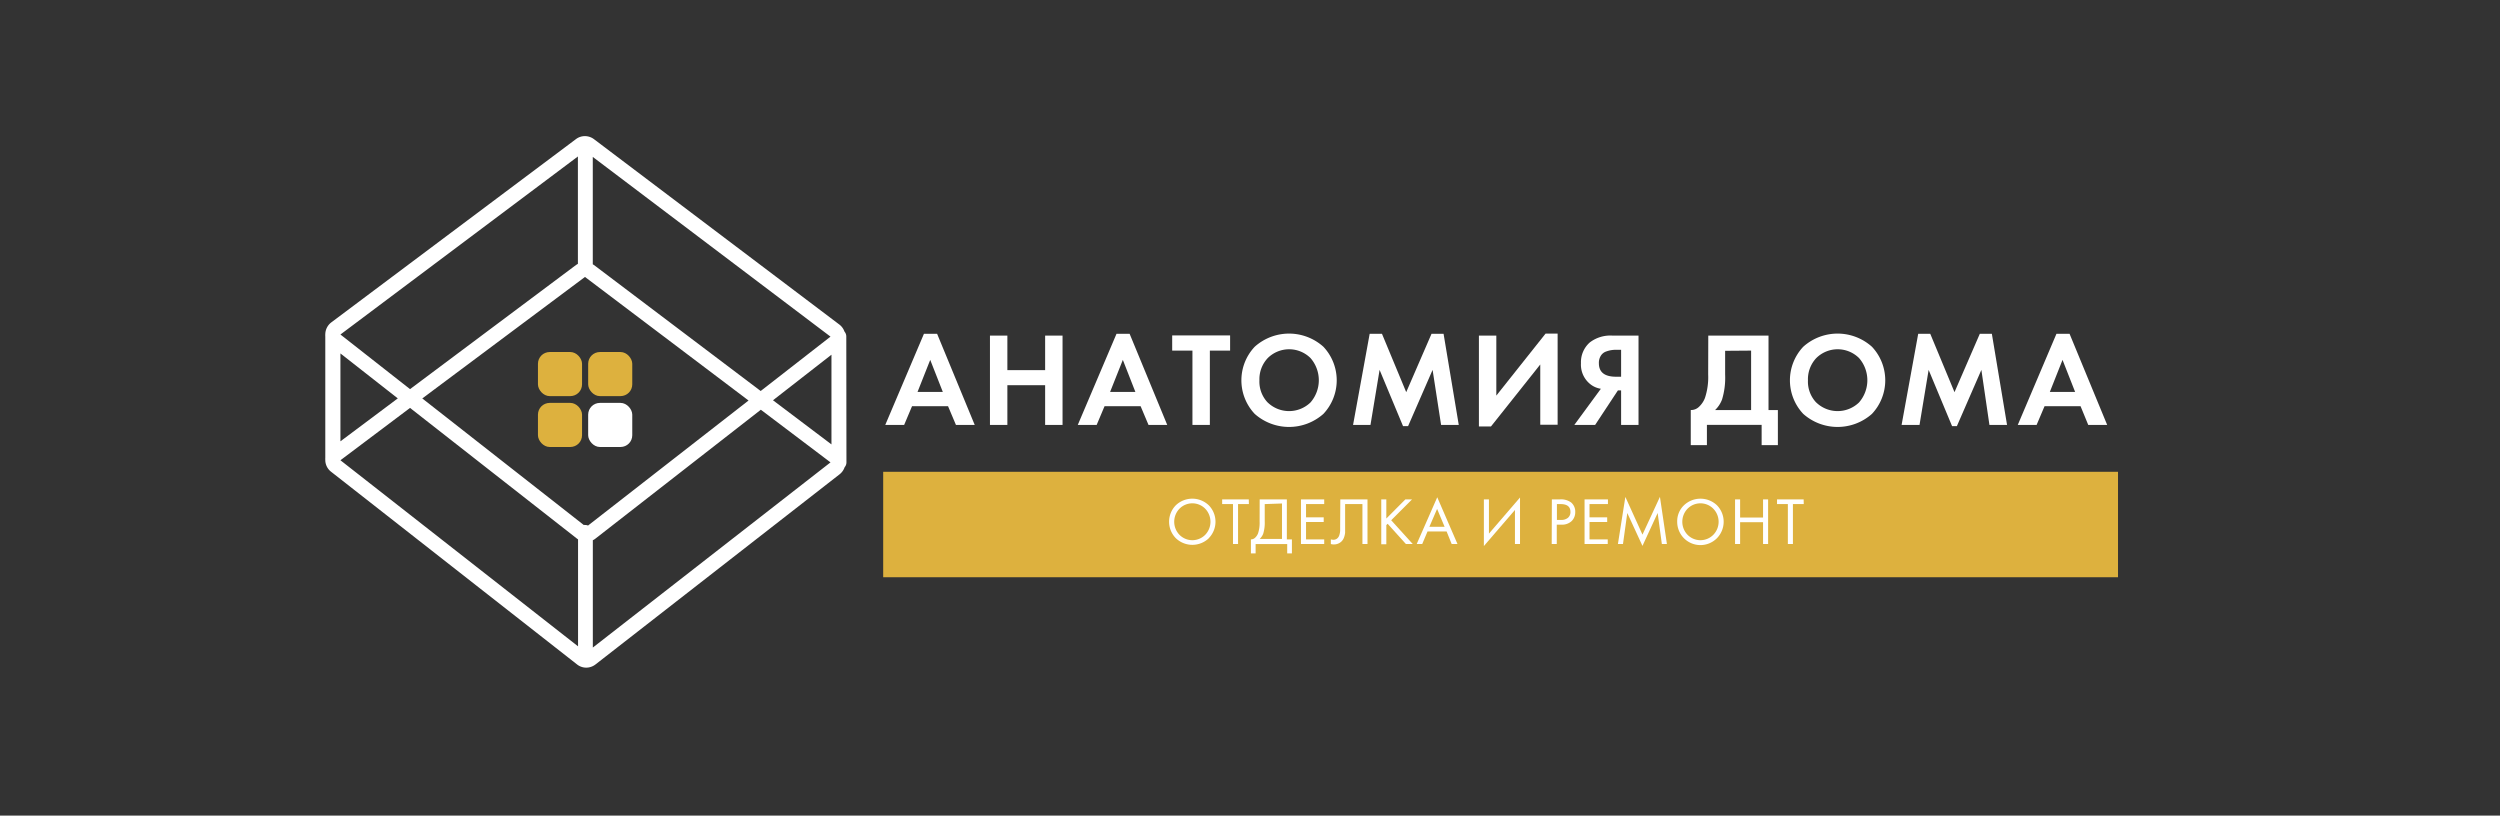 <?xml version="1.0" encoding="UTF-8"?> <svg xmlns="http://www.w3.org/2000/svg" id="Слой_1" data-name="Слой 1" viewBox="0 0 493.86 161.12"><rect x="0" y="0" width="493.86" height="161.12" fill="#333333" stroke="none"/> <defs> <style>.cls-1{fill:#fff;}.cls-2{fill:#ddb13e;}</style> </defs> <title>ЛОГО АНАТОМИЯ ДОМА НА ЧЕРНЫЙ ФОН</title> <path class="cls-1" d="M167.18,66.5a1.5,1.5,0,0,0-.36-1,3,3,0,0,0-1-1.38l-48.5-36.64a3,3,0,0,0-1.77-.59,2.92,2.92,0,0,0-1.76.58L65.44,63.69A3,3,0,0,0,64.26,66a3.41,3.41,0,0,0,0,.46v24a2.35,2.35,0,0,0,0,.37,2.94,2.94,0,0,0,1.13,2.35L114,131.26a2.91,2.91,0,0,0,1.81.63,3,3,0,0,0,1.81-.62l48.28-37.61a3,3,0,0,0,.95-1.36,1.48,1.48,0,0,0,.36-1Zm-2.93,21.29L152.7,79.07l11.55-9Zm-.19-21.29L150.27,77.24,117.33,52.35l-.23-.14V31Zm-47.9,37.32a1.32,1.32,0,0,0-.53-.11,1.55,1.55,0,0,0-.31,0l-31.9-25,32.14-24,32.31,24.41Zm-2-72.91V52.12l-.36.22L81,76.87,67.25,66.08v0s0,0,0,0ZM67.25,69.82,78.58,78.7,67.25,87.18Zm0,21.1a0,0,0,0,0,0,0v0L81,80.58l33,25.84.19.13v21.13Zm49.86,37v-21.2a2.48,2.48,0,0,0,.49-.3L150.3,80.94l13.76,10.4Z"></path> <rect class="cls-2" x="116.19" y="69.54" width="8.71" height="8.71" rx="2.32"></rect> <rect class="cls-2" x="106.27" y="69.54" width="8.71" height="8.71" rx="2.32"></rect> <rect class="cls-2" x="106.27" y="79.59" width="8.71" height="8.71" rx="2.32"></rect> <rect class="cls-1" x="116.19" y="79.59" width="8.71" height="8.71" rx="2.32"></rect> <path class="cls-1" d="M188.84,83.94l-1.56-3.7h-7.11l-1.56,3.7h-3.73l7.64-18h2.6l7.43,18Zm-7.59-6.51h5l-2.49-6.34Z"></path> <path class="cls-1" d="M199,66.3v6.82h7.46V66.3h3.44V83.94h-3.44V76.09H199v7.85h-3.44V66.3Z"></path> <path class="cls-1" d="M226.88,83.94l-1.56-3.7H218.2l-1.56,3.7h-3.73l7.65-18h2.59l7.43,18Zm-7.59-6.51h5l-2.48-6.34Z"></path> <path class="cls-1" d="M243,69.26h-4V83.94h-3.44V69.26h-4v-3H243Z"></path> <path class="cls-1" d="M247.86,68.5a10.15,10.15,0,0,1,13.57,0,9.67,9.67,0,0,1,0,13.26,10.21,10.21,0,0,1-13.57,0,9.67,9.67,0,0,1,0-13.26Zm2.56,11a6.09,6.09,0,0,0,8.46,0,6.67,6.67,0,0,0,0-8.77,6,6,0,0,0-8.44,0,6.09,6.09,0,0,0-1.65,4.39A6,6,0,0,0,250.42,79.51Z"></path> <path class="cls-1" d="M267.29,83.94l3.28-18H273l4.79,11.53,5-11.53h2.38l3,18h-3.49L283,73.07l-4.84,11.11h-1l-4.63-11.11-1.8,10.87Z"></path> <path class="cls-1" d="M292.15,66.3h3.44V78.15l9.73-12.25h2.38v18h-3.43V72l-9.74,12.25h-2.38Z"></path> <path class="cls-1" d="M323.68,66.3V83.94h-3.44V77.12h-.63l-4.5,6.82H311l5.24-7.14a4.42,4.42,0,0,1-1.93-.79,4.92,4.92,0,0,1-2-4.26,5.19,5.19,0,0,1,1.74-4.1,6.66,6.66,0,0,1,4.53-1.35Zm-3.44,2.8h-1.06a5.55,5.55,0,0,0-.82.06,5.39,5.39,0,0,0-1.05.27,2,2,0,0,0-1.06.82,2.62,2.62,0,0,0-.4,1.5q0,2.67,3.39,2.67h1Z"></path> <path class="cls-1" d="M337.46,66.3h11.9V81h1.85v6.93H348v-4H337.19v4H334V81a2.26,2.26,0,0,0,1.64-.65,4.66,4.66,0,0,0,1.16-1.73,13,13,0,0,0,.64-4.63Zm3.33,3V74a14.76,14.76,0,0,1-.61,4.92A5.72,5.72,0,0,1,338.81,81h7.11V69.26Z"></path> <path class="cls-1" d="M356.22,68.5a10.15,10.15,0,0,1,13.57,0,9.67,9.67,0,0,1,0,13.26,10.21,10.21,0,0,1-13.57,0,9.67,9.67,0,0,1,0-13.26Zm2.56,11a6.09,6.09,0,0,0,8.46,0,6.67,6.67,0,0,0,0-8.77,6,6,0,0,0-8.44,0,6.09,6.09,0,0,0-1.65,4.39A6,6,0,0,0,358.78,79.51Z"></path> <path class="cls-1" d="M375.65,83.94l3.28-18h2.38l4.79,11.53,5-11.53h2.38l3,18H393l-1.59-10.87-4.84,11.11h-.95l-4.63-11.11-1.8,10.87Z"></path> <path class="cls-1" d="M412.52,83.94,411,80.24h-7.11l-1.57,3.7h-3.72l7.64-18h2.59l7.43,18Zm-7.59-6.51h5l-2.49-6.34Z"></path> <rect class="cls-2" x="174.47" y="93.2" width="243.93" height="20.83"></rect> <path class="cls-1" d="M238.8,106.32a4.71,4.71,0,0,1-6.52,0,4.64,4.64,0,0,1,0-6.51,4.71,4.71,0,0,1,6.5,0,4.64,4.64,0,0,1,0,6.51Zm-.72-5.83a3.57,3.57,0,0,0-5.08,0,3.72,3.72,0,0,0,0,5.16,3.57,3.57,0,0,0,5.08,0,3.72,3.72,0,0,0,0-5.16Z"></path> <path class="cls-1" d="M246.71,99.58h-2.14v7.89h-1V99.58h-2.14v-.93h5.26Z"></path> <path class="cls-1" d="M248.84,98.65h5.37v7.9h1v2.77h-.93v-1.85h-6.24v1.85h-.93v-2.77a1.15,1.15,0,0,0,.83-.33,2.33,2.33,0,0,0,.58-.86,6.67,6.67,0,0,0,.31-2.32Zm1,.93V103a7.31,7.31,0,0,1-.31,2.46,2.93,2.93,0,0,1-.68,1h4.4v-7Z"></path> <path class="cls-1" d="M261.59,98.65v.93H258v2.62h3.49v.92H258v3.43h3.59v.92H257V98.65Z"></path> <path class="cls-1" d="M264.77,98.65h5.37v8.82h-1V99.58h-3.42v4.73c0,.42,0,.73,0,.93a3.82,3.82,0,0,1-.2.88,2.1,2.1,0,0,1-.58.9,2.16,2.16,0,0,1-1.51.53,2,2,0,0,1-.53-.08v-.92a1.85,1.85,0,0,0,.49.08,1.16,1.16,0,0,0,.86-.35,1.46,1.46,0,0,0,.36-.68,3.47,3.47,0,0,0,.13-.75c0-.2,0-.51,0-.93Z"></path> <path class="cls-1" d="M273.86,98.65v3.78l3.76-3.78h1.32l-4.12,4.12,4.26,4.7h-1.35l-3.61-4-.26.25v3.79h-1V98.65Z"></path> <path class="cls-1" d="M286.77,107.47l-1-2.48H282l-1.05,2.48h-1.09l4.06-9.24,4,9.24Zm-4.4-3.41h3l-1.48-3.53Z"></path> <path class="cls-1" d="M299.27,107.47v-6.73l-6.14,7.13V98.65h1v6.76l6.14-7.13v9.19Z"></path> <path class="cls-1" d="M306.56,98.65h1.6a3.36,3.36,0,0,1,2.22.62,2.38,2.38,0,0,1,.8,1.9,2.45,2.45,0,0,1-.69,1.75,2.78,2.78,0,0,1-2.1.72h-.86v3.83h-1Zm1,.93v3.13h.81a2.06,2.06,0,0,0,1.37-.42,1.47,1.47,0,0,0,.49-1.18c0-1-.64-1.53-1.94-1.53Z"></path> <path class="cls-1" d="M317.64,98.65v.93H314v2.62h3.49v.92H314v3.43h3.6v.92h-4.58V98.65Z"></path> <path class="cls-1" d="M320.61,107.47h-1l1.47-9.31,3.38,7.45,3.45-7.46,1.38,9.32h-1l-.83-6.13-3,6.5-3-6.5Z"></path> <path class="cls-1" d="M339.17,106.32a4.59,4.59,0,0,1-7.85-3.25,4.37,4.37,0,0,1,1.34-3.26,4.73,4.73,0,0,1,6.51,0,4.65,4.65,0,0,1,0,6.51Zm-.72-5.83a3.57,3.57,0,0,0-5.08,0,3.72,3.72,0,0,0,0,5.16,3.57,3.57,0,0,0,5.08,0,3.69,3.69,0,0,0,0-5.16Z"></path> <path class="cls-1" d="M343.75,98.65v3.59h4.53V98.65h1v8.82h-1v-4.31h-4.53v4.31h-1V98.65Z"></path> <path class="cls-1" d="M356.32,99.58h-2.14v7.89h-1V99.58h-2.14v-.93h5.26Z"></path> </svg> 